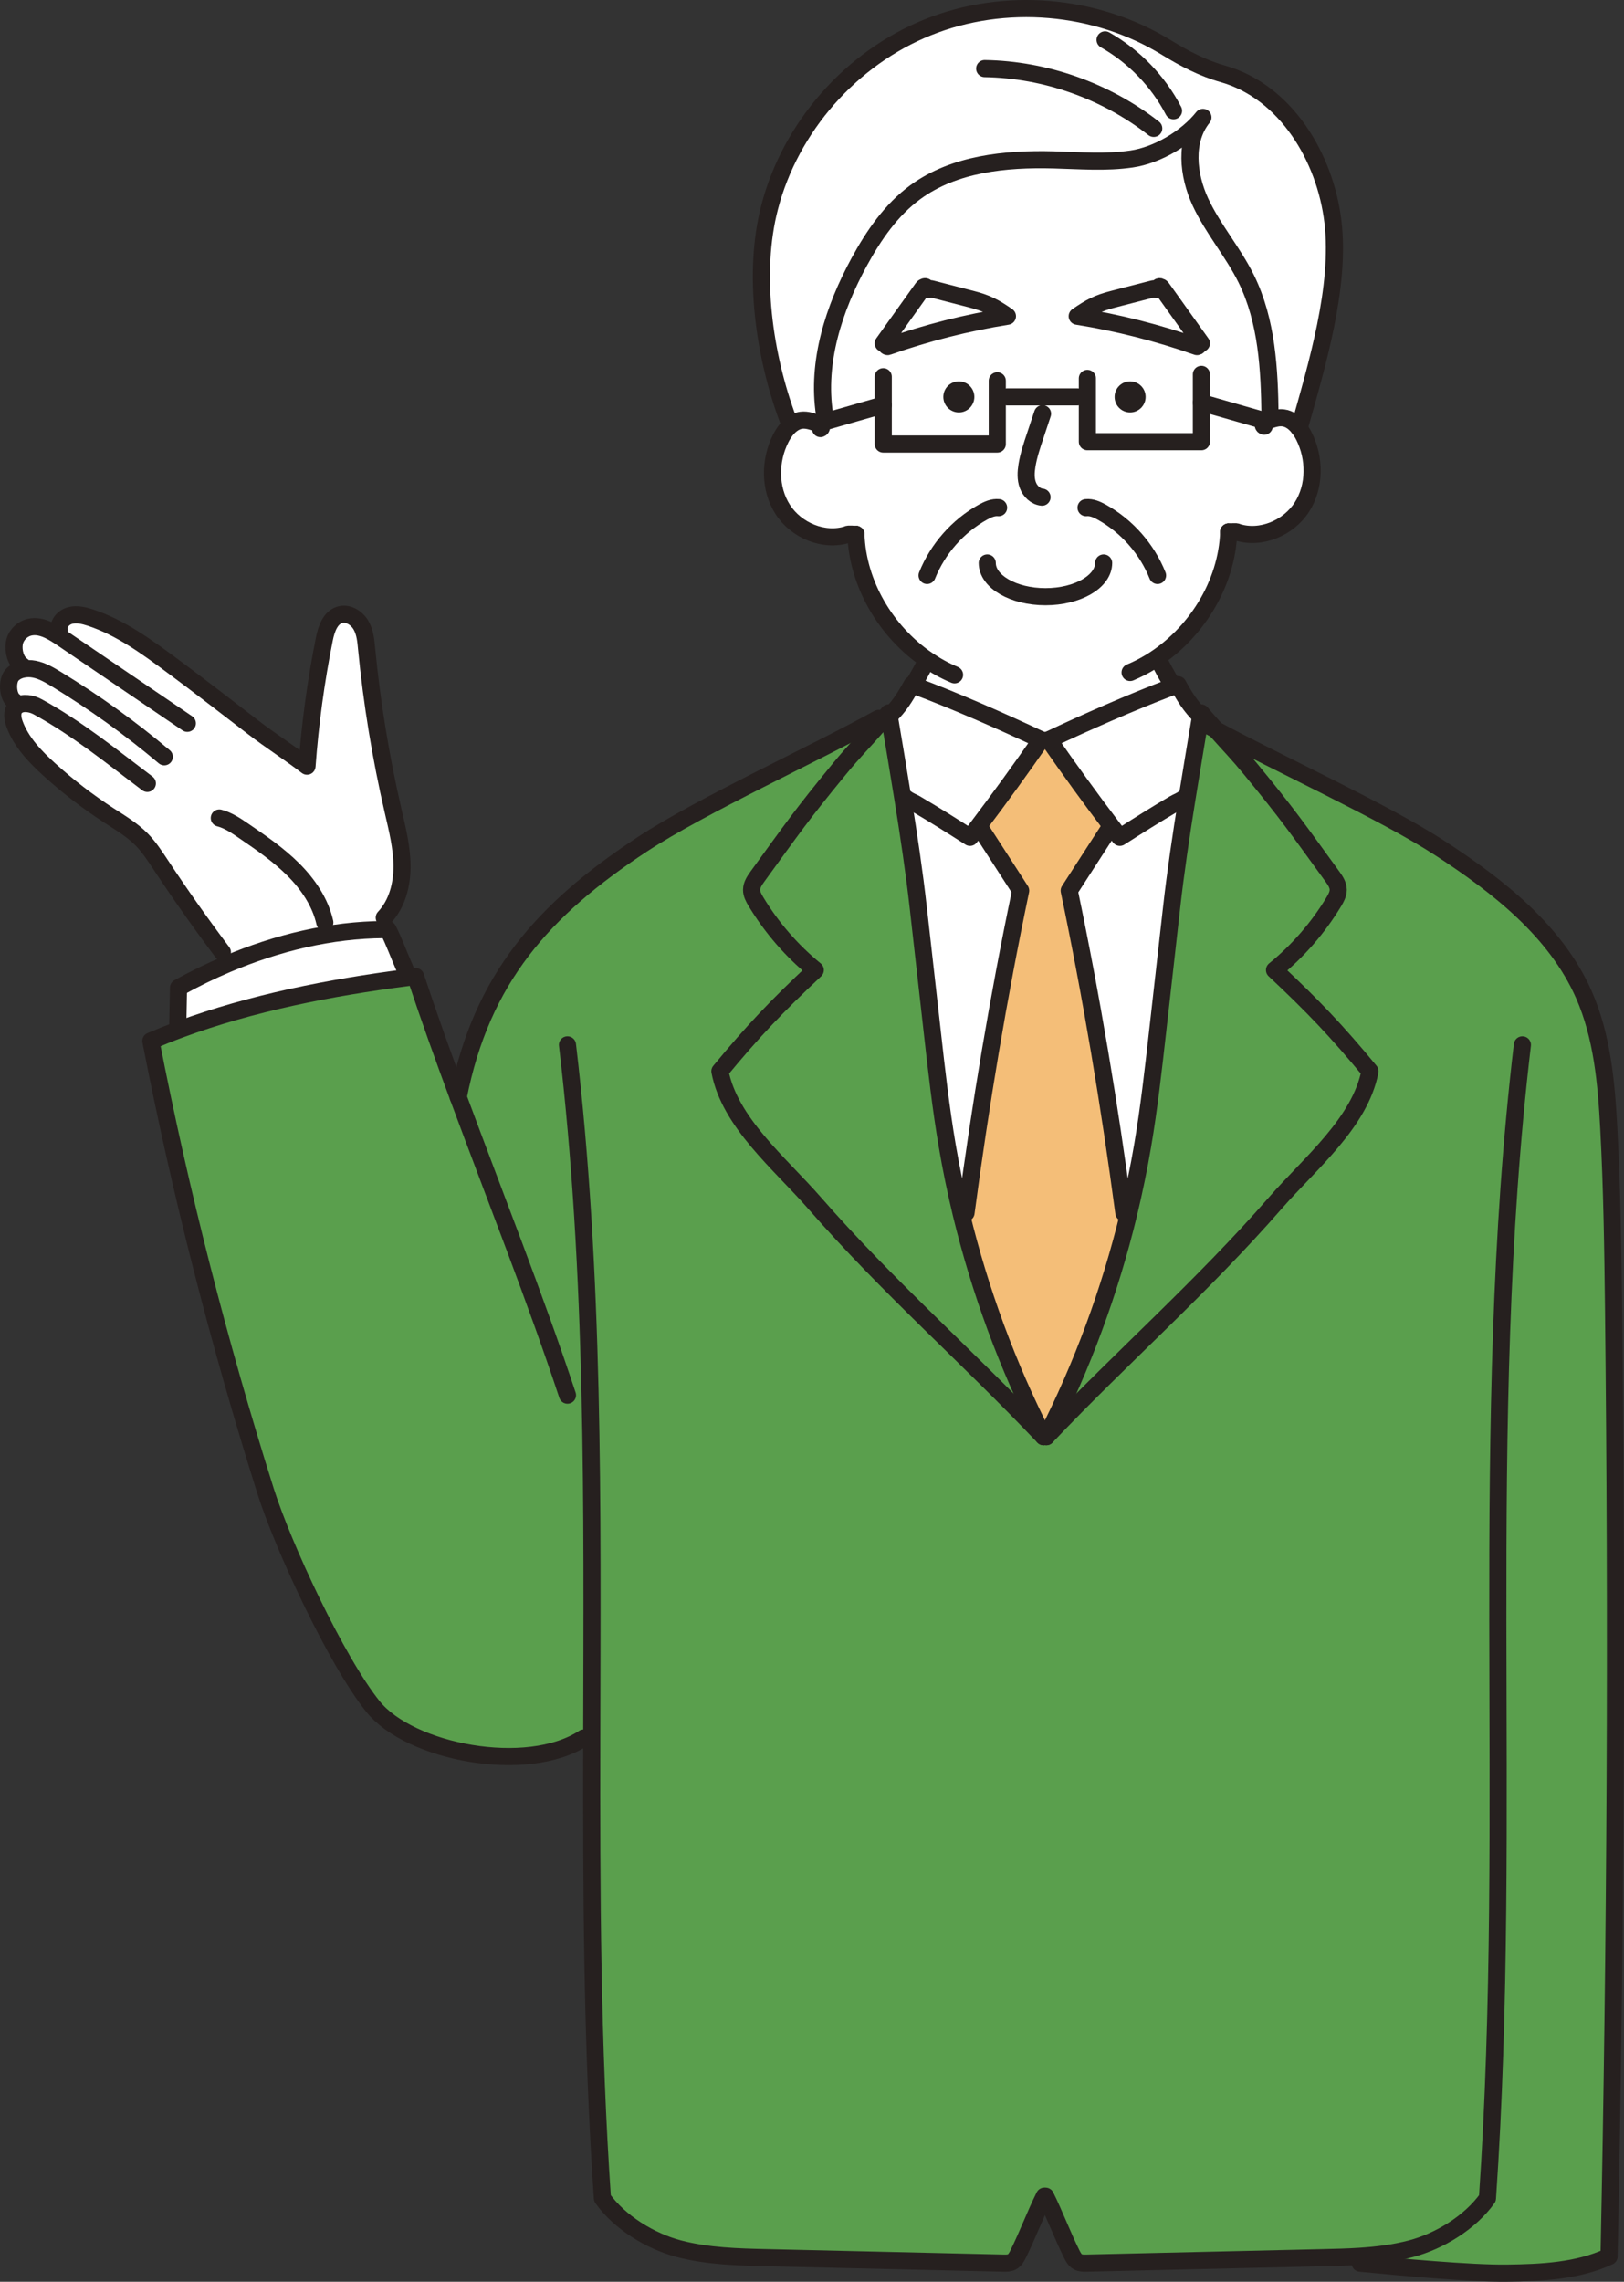 <?xml version="1.0" encoding="UTF-8"?>
<svg xmlns="http://www.w3.org/2000/svg" id="_レイヤー_2" data-name="レイヤー_2" viewBox="0 0 379.28 532.76">
  <rect x="0" y="0" width="379.28" height="532.76" fill="#333333" stroke="none"/>
  <defs>
    <style>
      .cls-1 {
        fill: #5a9f4d;
      }

      .cls-2 {
        fill: none;
        stroke: #26201f;
        stroke-linecap: round;
        stroke-linejoin: round;
        stroke-width: 4px;
      }

      .cls-3 {
        fill: #26201f;
      }

      .cls-4 {
        fill: #fff;
      }

      .cls-5 {
        fill: #f4be78;
      }
    </style>
  </defs>
  <g id="_レイヤー_1-2" data-name="レイヤー_1">
    <g>
      <g>
        <path class="cls-4" d="M279.55,80.92c-9.09-3.19-18.46-5.57-27.97-7.09,3.07-2.12,4.83-3.06,8.43-3.98,3.09-.8,6.17-1.59,9.26-2.39.26-.06.58-.11.75.09.18.19.76-.23.61-.45.03-.32.53-.13.72.14,3.08,4.31,6.16,8.61,9.23,12.92-.21-.16-.78.85-1.03.76Z"></path>
        <path class="cls-4" d="M94.89,228.28c-17.7,2.29-36.1,5.88-52.83,12.06l-.53-1.44c.06-2.76.11-5.52.16-8.28,3.66-2.02,7.46-3.89,11.37-5.54,11.59-4.91,24.14-7.98,36.71-8.04.28-.01.56-.01.84-.01,1.41,2.75,2.46,5.76,4.04,9.34l.24,1.91Z"></path>
        <path class="cls-4" d="M299.69,97.57c-.95-.12-1.9.1-2.83.4l-.25-.76c-.12-10.95-.71-22.28-5.55-32.1-3.08-6.25-7.76-11.61-10.7-17.92-2.93-6.31-3.8-14.37.58-19.78-3.78,4.77-10.62,8.83-16.64,9.71-6.03.89-12.15.37-18.24.21-11.26-.3-23.2.89-32.29,7.54-5.66,4.15-9.74,10.1-13.1,16.27-5.93,10.89-9.99,23.36-8.1,35.61l.46,1.61-1.95.56c-1.26-.48-2.58-.96-3.91-.8-.82.1-1.57.45-2.22.94l-.87-.97c-5.63-15.04-8.38-34.19-4.33-49.73,4.87-18.71,19-34.77,36.93-41.98,17.94-7.22,39.25-5.42,55.72,4.71,4.16,2.55,8.49,4.83,13.19,6.15,14.66,4.16,23.93,19.46,25.72,34.6,1.79,15.13-3.77,33.5-7.91,48.17-.94-1.25-2.18-2.25-3.71-2.44Z"></path>
        <path class="cls-4" d="M262.47,283.17c-3.38-25.37-7.53-50.19-12.76-75.22,3.02-4.68,6.05-9.36,9.07-14.04l.99-.75c.58.78,1.18,1.56,1.77,2.34,4.32-2.76,8.25-5.24,12.69-7.85.64-.38,1.37-.58,2.3-1.28l.68.11c-1.38,8.6-2.67,17.24-3.59,25.45-1.09,9.7-2.19,19.4-3.28,29.1-1,8.84-1.99,17.69-3.48,26.46-.91,5.35-2.01,10.67-3.28,15.95l-1.11-.27Z"></path>
        <path class="cls-4" d="M226.85,69.85c3.61.92,5.37,1.86,8.43,3.98-9.51,1.52-18.88,3.9-27.96,7.09-.26.09-.83-.92-1.04-.76,3.08-4.31,6.16-8.61,9.23-12.92.19-.27.7-.46.73-.14-.15.22.42.64.6.45.18-.2.5-.15.75-.09,3.09.8,6.18,1.59,9.26,2.39Z"></path>
        <path class="cls-4" d="M213.43,160.03c9.32,3.45,20.81,8.5,29.71,12.7-4.79,6.9-9.73,13.71-14.83,20.43-.58.78-1.18,1.56-1.77,2.34-4.32-2.76-8.25-5.24-12.69-7.85-.64-.38-1.37-.58-2.31-1.28l-.67.11c-1.05-6.58-2.16-13.13-3.22-19.45l.28-.05c2.1-2.14,3.3-3.96,5.04-7.12.15.06.31.11.46.17Z"></path>
        <path class="cls-1" d="M277.21,186.48c1.05-6.58,2.16-13.13,3.21-19.45.03-.18.06-.37.09-.55,1.35,1.56,2.47,2.84,3.45,3.92,3.6,4.05,5.04,5.44,8.13,9.19,8.87,10.79,10.83,13.71,19.04,25,.69.95,1.4,1.98,1.41,3.15,0,1-.5,1.93-1.01,2.78-3.66,6.07-8.37,11.5-13.87,15.97,8.98,8.42,14.46,14.14,22.29,23.63-2.3,11.98-14.02,21.52-22.05,30.7-17.28,19.78-35.43,35.56-53.54,54.62,8.41-16.5,14.86-34,19.22-52,1.27-5.28,2.37-10.6,3.28-15.95,1.49-8.77,2.48-17.62,3.48-26.46,1.09-9.7,2.19-19.4,3.28-29.1.92-8.21,2.21-16.85,3.59-25.45Z"></path>
        <path class="cls-4" d="M259.77,193.16c-5.1-6.72-10.04-13.53-14.83-20.43,8.48-4,19.32-8.78,28.38-12.21.61-.22,1.2-.44,1.79-.66,1.74,3.16,2.94,4.98,5.03,7.12l.28.05c-1.05,6.32-2.16,12.87-3.21,19.45l-.68-.11c-.93.7-1.66.9-2.3,1.28-4.44,2.61-8.37,5.09-12.69,7.85-.59-.78-1.19-1.56-1.77-2.34Z"></path>
        <path class="cls-4" d="M3.57,165.21c.14-.17.31-.31.48-.44l-.71-1.05c-1.57-1.02-1.77-4.74-.53-6.11.65-.72,1.55-1.16,2.52-1.36l-.18-.86c-1.53-1.02-2.11-3.48-1.8-5.24.31-1.77,1.75-3.27,3.53-3.7,1.53-.36,3.05.02,4.51.7l2.43-.02c-.31-1.54,1.03-3.01,2.58-3.42,1.54-.4,3.2,0,4.73.5,7.06,2.33,13.16,6.82,19.12,11.23,6.18,4.57,12.78,9.7,18.88,14.38,3.98,3.07,8.58,6.01,12.57,9.07.73-9.95,2.08-19.86,4.04-29.64.48-2.41,1.44-5.28,3.92-5.77,1.85-.37,3.74.9,4.67,2.53s1.11,3.54,1.28,5.38c1.24,12.75,3.31,25.43,6.2,37.94.98,4.26,2.06,8.55,2.08,12.9.01,4.35-1.15,8.85-4.15,12.03l.03,2.78c-12.57.06-25.12,3.13-36.71,8.04l-1.12-2.75c-5.02-6.67-9.84-13.5-14.43-20.45-1.36-2.05-2.71-4.13-4.44-5.89-2.22-2.24-4.97-3.87-7.62-5.59-4.91-3.19-9.56-6.76-13.88-10.68-3.36-3.04-6.61-6.43-8.15-10.62-.48-1.29-.73-2.85.15-3.89Z"></path>
        <path class="cls-4" d="M229.3,193.91c3.02,4.68,6.05,9.36,9.07,14.04-5.23,25.03-9.38,49.85-12.76,75.22l-1.11.27c-1.27-5.28-2.37-10.6-3.28-15.95-1.49-8.77-2.49-17.62-3.48-26.46-1.1-9.7-2.19-19.4-3.28-29.1-.92-8.21-2.21-16.85-3.59-25.45l.67-.11c.94.7,1.67.9,2.31,1.28,4.44,2.61,8.37,5.09,12.69,7.85.59-.78,1.19-1.56,1.77-2.34l.99.75Z"></path>
        <path class="cls-3" d="M267.56,92.67c0,2-1.62,3.63-3.63,3.63s-3.62-1.63-3.62-3.63,1.62-3.63,3.62-3.63,3.63,1.62,3.63,3.63Z"></path>
        <path class="cls-3" d="M220.31,92.67c0-2.01,1.62-3.63,3.63-3.63s3.62,1.62,3.62,3.63-1.62,3.63-3.62,3.63-3.63-1.63-3.63-3.63Z"></path>
        <path class="cls-1" d="M224.5,283.44c4.36,18,10.81,35.5,19.22,52-18.11-19.06-36.26-34.84-53.54-54.62-8.03-9.18-19.76-18.72-22.05-30.7,7.83-9.49,13.31-15.21,22.28-23.63-5.49-4.47-10.2-9.9-13.86-15.97-.51-.85-1.03-1.78-1.02-2.78.02-1.17.73-2.2,1.42-3.15,8.21-11.29,10.17-14.21,19.04-25,3.55-4.31,4.92-5.51,9.9-11.19.52-.59,1.07-1.23,1.67-1.92.03.18.06.37.09.55,1.06,6.32,2.17,12.87,3.22,19.45,1.38,8.6,2.67,17.24,3.59,25.45,1.09,9.7,2.18,19.4,3.28,29.1.99,8.84,1.99,17.69,3.48,26.46.91,5.35,2.01,10.67,3.28,15.95Z"></path>
        <path class="cls-4" d="M215.51,67.24c-3.07,4.31-6.15,8.61-9.23,12.92.21-.16.78.85,1.04.76,9.08-3.19,18.45-5.57,27.96-7.09-3.06-2.12-4.82-3.06-8.43-3.98-3.08-.8-6.17-1.59-9.26-2.39-.25-.06-.57-.11-.75.09-.18.19-.75-.23-.6-.45-.03-.32-.54-.13-.73.14ZM263.93,96.3c2.01,0,3.63-1.63,3.63-3.63s-1.62-3.63-3.63-3.63-3.62,1.62-3.62,3.63,1.62,3.63,3.62,3.63ZM220.31,92.67c0,2,1.62,3.63,3.63,3.63s3.62-1.63,3.62-3.63-1.62-3.63-3.62-3.63-3.63,1.62-3.63,3.63ZM260.01,69.85c-3.6.92-5.36,1.86-8.43,3.98,9.51,1.52,18.88,3.9,27.97,7.09.25.09.82-.92,1.03-.76-3.07-4.31-6.15-8.61-9.23-12.92-.19-.27-.69-.46-.72-.14.15.22-.43.64-.61.45-.17-.2-.49-.15-.75-.09-3.09.8-6.17,1.59-9.26,2.39ZM253.95,92.67h-21.04v11.01h-26.63v-9.12l-13.25,3.8-.46-1.61c-1.89-12.25,2.17-24.72,8.1-35.61,3.36-6.17,7.44-12.12,13.1-16.27,9.09-6.65,21.03-7.84,32.29-7.54,6.09.16,12.21.68,18.24-.21,6.02-.88,12.86-4.94,16.64-9.71-4.38,5.41-3.51,13.47-.58,19.78,2.94,6.31,7.62,11.67,10.7,17.92,4.84,9.82,5.43,21.15,5.55,32.1l.25.76-1.08.39-15.2-4.35v9.12h-26.63v-10.46Z"></path>
        <path class="cls-1" d="M317.55,526.82c-2.9.19-5.82.25-8.73.32-18.35.43-36.7.85-55.05,1.27-.7.02-1.43.02-2.04-.31-.72-.39-1.12-1.17-1.48-1.9-2.19-4.42-3.88-9-6.07-13.42h-.28c-2.19,4.42-3.88,9-6.07,13.42-.36.73-.76,1.51-1.48,1.9-.61.33-1.34.33-2.04.31-18.35-.42-36.7-.84-55.05-1.27-6.93-.16-13.94-.33-20.65-2.08s-13.9-6.15-17.92-11.8c-2.45-35.74-2.56-71.6-2.49-107.45h-1.87c-13.3,8.66-40.58,3.33-49.18-7.31-8.59-10.64-21.07-37.5-25.14-50.4-10.91-34.6-19.86-69.54-26.77-105.05,2.24-.95,4.51-1.86,6.82-2.71,16.73-6.18,35.13-9.77,52.83-12.06.73-.1,1.45-.19,2.17-.28,3.07,9.28,6.45,18.69,9.96,28.17,5.45-27.68,19.88-43.87,43.03-59.07,13.75-9.03,40.76-21.38,55.13-29.37l.71.67c-4.98,5.68-6.35,6.88-9.9,11.19-8.87,10.79-10.83,13.71-19.04,25-.69.95-1.4,1.98-1.42,3.15-.01,1,.51,1.93,1.02,2.78,3.66,6.07,8.37,11.5,13.86,15.97-8.97,8.42-14.45,14.14-22.28,23.63,2.29,11.98,14.02,21.52,22.05,30.7,17.28,19.78,35.43,35.56,53.54,54.62h.64c18.11-19.06,36.26-34.84,53.54-54.62,8.03-9.18,19.75-18.72,22.05-30.7-7.83-9.49-13.31-15.21-22.29-23.63,5.5-4.47,10.21-9.9,13.87-15.97.51-.85,1.02-1.78,1.01-2.78-.01-1.17-.72-2.2-1.41-3.15-8.21-11.29-10.17-14.21-19.04-25-3.09-3.75-4.53-5.14-8.13-9.19,14.21,7.71,39.4,19.2,52.4,27.67,13.56,8.83,27,19.33,33.54,34.14,4.31,9.78,5.26,20.67,5.83,31.35.75,13.99.95,28.01,1.11,42.03.84,73.75.49,147.52-1.05,221.26-7.3,3.41-15.83,3.8-23.88,3.9-8.48.11-25.81-1.5-34.25-2.33l-.11-1.6Z"></path>
        <path class="cls-4" d="M280.58,94.01l15.2,4.35,1.08-.39c.93-.3,1.88-.52,2.83-.4,1.53.19,2.77,1.19,3.71,2.44.44.55.8,1.15,1.11,1.76,2.63,5.18,2.68,11.75-.46,16.64-3.14,4.89-9.58,7.6-15.12,5.84-.07-.21-1.75-.03-1.97-.04h0s-.02,0,0,0c-.42,12.27-7.83,24.02-18.34,30.41l2.26.03c.75,1.47,1.55,2.93,2.39,4.36l.05,1.51c-9.06,3.43-19.9,8.21-28.38,12.21h-1.8c-8.9-4.2-20.39-9.25-29.71-12.7l.38-1.02c.84-1.43,1.64-2.89,2.39-4.36l.38-.56c-9.63-6.56-16.28-17.7-16.68-29.32t0-.01h0c-.2.02-1.89-.17-1.97.04-5.53,1.76-11.98-.95-15.12-5.84-3.14-4.88-3.09-11.46-.45-16.63.63-1.24,1.49-2.46,2.59-3.27.65-.49,1.4-.84,2.22-.94,1.33-.16,2.65.32,3.91.8l1.95-.56,13.25-3.8v9.12h26.63v-11.01h21.04v10.46h26.63v-9.12Z"></path>
        <path class="cls-5" d="M249.71,207.95c5.23,25.03,9.38,49.85,12.76,75.22l1.11.27c-4.36,18-10.81,35.5-19.22,52h-.64c-8.41-16.5-14.86-34-19.22-52l1.11-.27c3.38-25.37,7.53-50.19,12.76-75.22-3.02-4.68-6.05-9.36-9.07-14.04l-.99-.75c5.1-6.72,10.04-13.53,14.83-20.43h1.8c4.79,6.9,9.73,13.71,14.83,20.43l-.99.75c-3.02,4.68-6.05,9.36-9.07,14.04Z"></path>
      </g>
      <g>
        <path class="cls-2" d="M207.56,166.48c-.6.69-1.15,1.33-1.67,1.92-4.98,5.68-6.35,6.88-9.9,11.19-8.87,10.79-10.83,13.71-19.04,25-.69.95-1.4,1.98-1.42,3.15-.01,1,.51,1.93,1.02,2.78,3.66,6.07,8.37,11.5,13.86,15.97-8.97,8.42-14.45,14.14-22.28,23.63,2.29,11.98,14.02,21.52,22.05,30.7,17.28,19.78,35.43,35.56,53.54,54.62"></path>
        <path class="cls-2" d="M205.18,167.73c-14.37,7.99-41.38,20.34-55.13,29.37-23.15,15.2-37.58,31.39-43.03,59.07"></path>
        <path class="cls-2" d="M132.53,243.96c6.35,53.66,5.79,107.75,5.67,161.85-.07,35.85.04,71.71,2.49,107.45,4.02,5.65,11.21,10.05,17.92,11.8s13.72,1.92,20.65,2.08c18.35.43,36.7.85,55.05,1.27.7.02,1.43.02,2.04-.31.72-.39,1.12-1.17,1.48-1.9,2.19-4.42,3.88-9,6.07-13.42"></path>
        <path class="cls-2" d="M199.9,124.77c.4,11.62,7.05,22.76,16.68,29.32,2,1.37,4.12,2.54,6.35,3.47"></path>
        <path class="cls-2" d="M199.9,124.77s.03,0,0-.01h0Z"></path>
        <path class="cls-2" d="M191.62,100.07c.53-.17-.01-.95-.54-1.15-1.26-.48-2.58-.96-3.91-.8-.82.1-1.57.45-2.22.94-1.1.81-1.96,2.03-2.59,3.27-2.64,5.17-2.69,11.75.45,16.63,3.14,4.89,9.59,7.6,15.12,5.84.08-.21,1.77-.02,1.97-.03"></path>
        <path class="cls-2" d="M235.28,73.83c-9.51,1.52-18.88,3.9-27.96,7.09-.26.09-.83-.92-1.04-.76,3.08-4.31,6.16-8.61,9.23-12.92.19-.27.7-.46.73-.14-.15.22.42.64.6.45.18-.2.5-.15.75-.09,3.09.8,6.18,1.59,9.26,2.39,3.61.92,5.37,1.86,8.43,3.98Z"></path>
        <polyline class="cls-2" points="232.91 88.91 232.91 92.67 232.91 103.68 206.28 103.68 206.28 94.56 206.28 87.96"></polyline>
        <polyline class="cls-2" points="191.08 98.92 193.03 98.36 206.28 94.56"></polyline>
        <path class="cls-2" d="M233.22,118.53c-1.29-.14-2.55.43-3.69,1.06-5.84,3.25-10.52,8.56-13.01,14.77"></path>
        <path class="cls-2" d="M286.96,124.21c-.42,12.27-7.83,24.02-18.34,30.41-1.5.91-3.07,1.71-4.69,2.39"></path>
        <path class="cls-2" d="M286.96,124.21s-.03,0,0-.01h0Z"></path>
        <path class="cls-2" d="M295.25,99.52c-.54-.17.01-.96.53-1.16l1.08-.39c.93-.3,1.88-.52,2.83-.4,1.53.19,2.77,1.19,3.71,2.44.44.55.8,1.15,1.11,1.76,2.63,5.18,2.68,11.75-.46,16.64-3.14,4.89-9.58,7.6-15.12,5.84-.07-.21-1.75-.03-1.97-.04"></path>
        <path class="cls-2" d="M251.58,73.83c9.51,1.52,18.88,3.9,27.97,7.09.25.09.82-.92,1.03-.76-3.07-4.31-6.15-8.61-9.23-12.92-.19-.27-.69-.46-.72-.14.15.22-.43.64-.61.45-.17-.2-.49-.15-.75-.09-3.09.8-6.17,1.59-9.26,2.39-3.6.92-5.36,1.86-8.43,3.98Z"></path>
        <polyline class="cls-2" points="253.95 88.35 253.95 92.67 253.95 103.13 280.58 103.13 280.58 94.01 280.58 87.41"></polyline>
        <line class="cls-2" x1="295.78" y1="98.36" x2="280.58" y2="94.01"></line>
        <path class="cls-2" d="M253.64,118.53c1.29-.14,2.55.43,3.69,1.06,5.85,3.25,10.52,8.56,13.01,14.77"></path>
        <path class="cls-2" d="M296.61,97.21c-.12-10.95-.71-22.28-5.55-32.1-3.08-6.25-7.76-11.61-10.7-17.92-2.93-6.31-3.8-14.37.58-19.78-3.78,4.77-10.62,8.83-16.64,9.71-6.03.89-12.15.37-18.24.21-11.26-.3-23.2.89-32.29,7.54-5.66,4.15-9.74,10.1-13.1,16.27-5.93,10.89-9.99,23.36-8.1,35.61"></path>
        <path class="cls-2" d="M303.4,100.02h0c4.14-14.68,9.7-33.05,7.91-48.18-1.79-15.14-11.06-30.44-25.72-34.6-4.7-1.32-9.03-3.6-13.19-6.15C255.93.96,234.62-.84,216.68,6.38c-17.93,7.21-32.06,23.27-36.93,41.98-4.05,15.54-1.3,34.69,4.33,49.73"></path>
        <line class="cls-2" x1="235.28" y1="92.67" x2="251.58" y2="92.67"></line>
        <path class="cls-2" d="M257.75,131.45c0,4.35-6.09,7.87-13.59,7.87s-13.59-3.52-13.59-7.87"></path>
        <path class="cls-2" d="M243.48,96.6c-.57,1.73-1.15,3.45-1.72,5.17-.76,2.27-1.53,4.56-1.92,6.93-.24,1.51-.33,3.1.2,4.55.53,1.44,1.79,2.69,3.32,2.83"></path>
        <path class="cls-2" d="M229.97,16.01c14.21.23,28.29,5.22,39.48,13.97"></path>
        <path class="cls-2" d="M258.09,9.31c6.77,3.83,12.39,9.66,15.98,16.55"></path>
        <path class="cls-2" d="M243.14,172.73c-4.79,6.9-9.73,13.71-14.83,20.43-.58.78-1.18,1.56-1.77,2.34-4.32-2.76-8.25-5.24-12.69-7.85-.64-.38-1.37-.58-2.31-1.28"></path>
        <path class="cls-2" d="M207.93,166.98c2.1-2.14,3.3-3.96,5.04-7.12.15.06.31.11.46.17,9.32,3.45,20.81,8.5,29.71,12.7"></path>
        <path class="cls-2" d="M207.56,166.48c.03.18.06.37.09.55,1.06,6.32,2.17,12.87,3.22,19.45,1.38,8.6,2.67,17.24,3.59,25.45,1.09,9.7,2.18,19.4,3.28,29.1.99,8.84,1.99,17.69,3.48,26.46.91,5.35,2.01,10.67,3.28,15.95,4.36,18,10.81,35.5,19.22,52"></path>
        <path class="cls-2" d="M229.3,193.91c3.02,4.68,6.05,9.36,9.07,14.04-5.23,25.03-9.38,49.85-12.76,75.22"></path>
        <path class="cls-2" d="M213.81,159.01c.84-1.43,1.64-2.89,2.39-4.36"></path>
        <path class="cls-2" d="M280.51,166.48c1.35,1.56,2.47,2.84,3.45,3.92,3.6,4.05,5.04,5.44,8.13,9.19,8.87,10.79,10.83,13.71,19.04,25,.69.95,1.4,1.98,1.41,3.15,0,1-.5,1.93-1.01,2.78-3.66,6.07-8.37,11.5-13.87,15.97,8.98,8.42,14.46,14.14,22.29,23.63-2.3,11.98-14.02,21.52-22.05,30.7-17.28,19.78-35.43,35.56-53.54,54.62"></path>
        <path class="cls-2" d="M282.8,169.76c.38.21.76.42,1.16.64,14.21,7.71,39.4,19.2,52.4,27.67,13.56,8.83,27,19.33,33.54,34.14,4.31,9.78,5.26,20.67,5.83,31.35.75,13.99.95,28.01,1.11,42.03.84,73.75.49,147.52-1.05,221.26-7.3,3.41-15.83,3.8-23.88,3.9-8.48.11-25.81-1.5-34.25-2.33"></path>
        <path class="cls-2" d="M355.55,243.96c-10.56,89.23-2.02,179.66-8.16,269.3-4.02,5.65-11.21,10.05-17.92,11.8-3.9,1.02-7.9,1.5-11.92,1.76-2.9.19-5.82.25-8.73.32-18.35.43-36.7.85-55.05,1.27-.7.02-1.43.02-2.04-.31-.72-.39-1.12-1.17-1.48-1.9-2.19-4.42-3.88-9-6.07-13.42"></path>
        <path class="cls-2" d="M244.94,172.73c4.79,6.9,9.73,13.71,14.83,20.43.58.78,1.18,1.56,1.77,2.34,4.32-2.76,8.25-5.24,12.69-7.85.64-.38,1.37-.58,2.3-1.28"></path>
        <path class="cls-2" d="M280.14,166.98c-2.09-2.14-3.29-3.96-5.03-7.12-.59.22-1.18.44-1.79.66-9.06,3.43-19.9,8.21-28.38,12.21"></path>
        <path class="cls-2" d="M280.51,166.48c-.03.18-.06.37-.09.55-1.05,6.32-2.16,12.87-3.21,19.45-1.38,8.6-2.67,17.24-3.59,25.45-1.09,9.7-2.19,19.4-3.28,29.1-1,8.84-1.99,17.69-3.48,26.46-.91,5.35-2.01,10.67-3.28,15.95-4.36,18-10.81,35.5-19.22,52"></path>
        <path class="cls-2" d="M258.78,193.91c-3.02,4.68-6.05,9.36-9.07,14.04,5.23,25.03,9.38,49.85,12.76,75.22"></path>
        <path class="cls-2" d="M273.27,159.01c-.84-1.43-1.64-2.89-2.39-4.36"></path>
        <path class="cls-2" d="M132.53,325.75c-7.54-22.75-16.91-46.34-25.51-69.58-3.51-9.48-6.89-18.89-9.96-28.17-.72.09-1.44.18-2.17.28-17.7,2.29-36.1,5.88-52.83,12.06-2.31.85-4.58,1.76-6.82,2.71,6.91,35.51,15.86,70.45,26.77,105.05,4.07,12.9,16.55,39.76,25.14,50.4,8.6,10.64,35.88,15.97,49.18,7.31"></path>
        <path class="cls-2" d="M41.53,238.9c.06-2.76.11-5.52.16-8.28,3.66-2.02,7.46-3.89,11.37-5.54,11.59-4.91,24.14-7.98,36.71-8.04.28-.01.56-.01.84-.01,1.41,2.75,2.46,5.76,4.04,9.34"></path>
        <path class="cls-2" d="M89.74,214.26c3-3.18,4.16-7.68,4.15-12.03-.02-4.35-1.1-8.64-2.08-12.9-2.89-12.51-4.96-25.19-6.2-37.94-.17-1.84-.35-3.75-1.28-5.38s-2.82-2.9-4.67-2.53c-2.48.49-3.44,3.36-3.92,5.77-1.96,9.78-3.31,19.69-4.04,29.64-3.99-3.06-8.59-6-12.57-9.07-6.1-4.68-12.7-9.81-18.88-14.38-5.96-4.41-12.06-8.9-19.12-11.23-1.53-.5-3.19-.9-4.73-.5-1.55.41-2.89,1.88-2.58,3.42"></path>
        <path class="cls-2" d="M43.75,168.88c-9.77-6.64-19.53-13.27-29.3-19.91-.96-.65-1.99-1.31-3.06-1.82-1.46-.68-2.98-1.06-4.51-.7-1.78.43-3.22,1.93-3.53,3.7-.31,1.76.27,4.22,1.8,5.24"></path>
        <path class="cls-2" d="M38.37,176.7c-7.91-6.68-16.36-12.75-25.23-18.14-1.61-.98-3.28-1.96-5.14-2.32-.87-.17-1.8-.18-2.67.01-.97.2-1.87.64-2.52,1.36-1.24,1.37-1.04,5.09.53,6.11"></path>
        <path class="cls-2" d="M34.41,182.91c-8.49-6.41-16.41-12.85-25.56-17.86-1.46-.81-3.51-1.16-4.8-.28-.17.13-.34.27-.48.44-.88,1.04-.63,2.6-.15,3.89,1.54,4.19,4.79,7.58,8.15,10.62,4.32,3.92,8.97,7.49,13.88,10.68,2.65,1.72,5.4,3.35,7.62,5.59,1.73,1.76,3.08,3.84,4.44,5.89,4.59,6.95,9.41,13.78,14.43,20.45"></path>
        <path class="cls-2" d="M51.22,190.99c2.08.55,3.88,1.77,5.65,2.98,4.06,2.78,8.15,5.58,11.62,9.04,3.46,3.46,6.31,7.66,7.37,12.37"></path>
      </g>
    </g>
  </g>
</svg>
